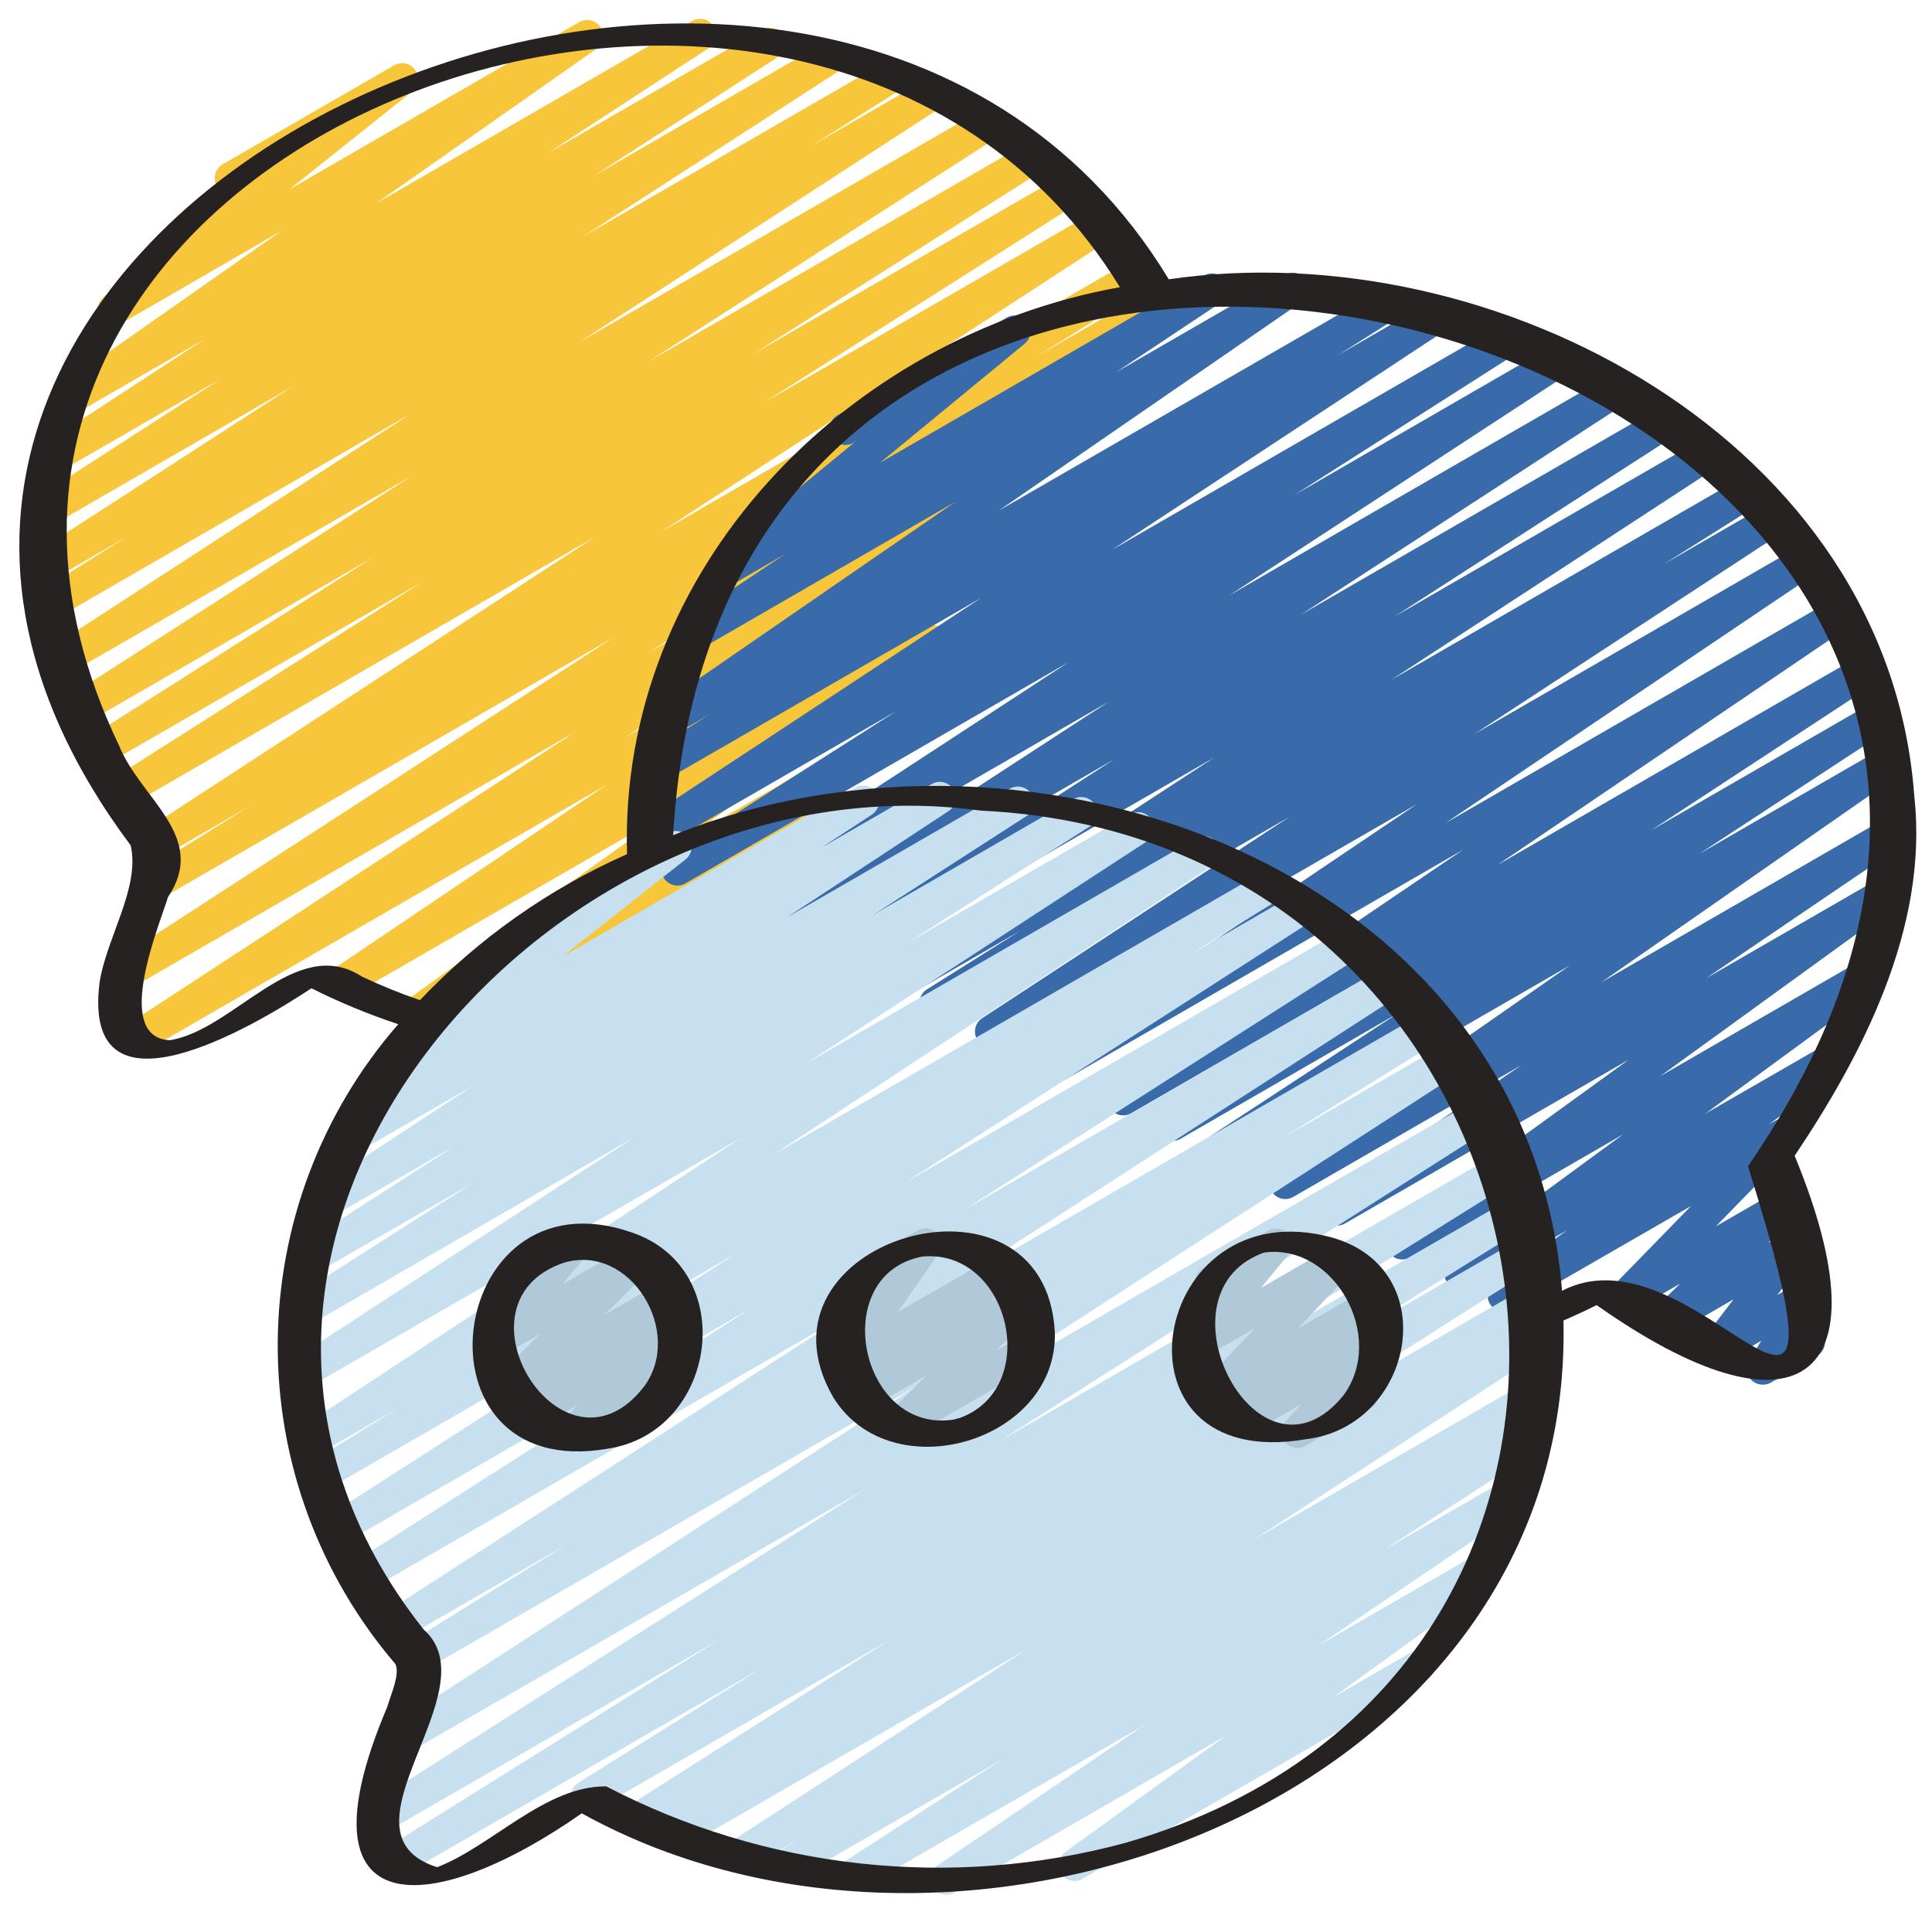<svg width="95" height="94" viewBox="0 0 95 94" fill="none" xmlns="http://www.w3.org/2000/svg">
<g clip-path="url(#clip0_473_1350)">
<path d="M6.604 51.877C6.435 51.877 6.271 51.822 6.135 51.722C6 51.621 5.901 51.479 5.853 51.317C5.805 51.155 5.81 50.982 5.868 50.823C5.927 50.665 6.035 50.529 6.176 50.437L28.308 35.971L6.543 48.535C6.366 48.634 6.158 48.66 5.963 48.609C5.767 48.558 5.598 48.433 5.493 48.261C5.387 48.088 5.352 47.882 5.396 47.684C5.439 47.486 5.557 47.313 5.725 47.2L30.152 31.354L7.763 44.28C7.585 44.38 7.375 44.407 7.178 44.355C6.98 44.303 6.811 44.175 6.706 44C6.602 43.824 6.569 43.615 6.617 43.416C6.664 43.218 6.787 43.045 6.96 42.936L12.35 39.597L8.12 42.041C7.944 42.144 7.734 42.174 7.535 42.124C7.337 42.074 7.166 41.948 7.059 41.774C6.952 41.6 6.917 41.391 6.963 41.191C7.008 40.992 7.129 40.818 7.301 40.707L29.286 26.384L6.333 39.637C6.155 39.738 5.946 39.766 5.748 39.715C5.55 39.664 5.38 39.537 5.274 39.362C5.168 39.188 5.135 38.978 5.181 38.779C5.227 38.581 5.349 38.407 5.521 38.297L20.785 28.603L5.169 37.616C4.991 37.717 4.782 37.745 4.584 37.694C4.386 37.643 4.216 37.516 4.11 37.341C4.004 37.167 3.971 36.958 4.017 36.758C4.063 36.559 4.185 36.386 4.357 36.276L18.385 27.382L4.216 35.563C4.039 35.664 3.83 35.692 3.633 35.641C3.436 35.59 3.266 35.465 3.16 35.291C3.054 35.117 3.02 34.909 3.065 34.71C3.109 34.512 3.23 34.338 3.4 34.227L20.303 23.364L3.395 33.121C3.219 33.219 3.011 33.246 2.815 33.195C2.619 33.144 2.451 33.019 2.345 32.846C2.24 32.674 2.205 32.467 2.248 32.269C2.291 32.072 2.409 31.899 2.578 31.786L20.154 20.367L2.827 30.375C2.739 30.428 2.641 30.463 2.539 30.478C2.437 30.493 2.333 30.488 2.234 30.464C2.134 30.439 2.04 30.395 1.957 30.334C1.874 30.272 1.804 30.195 1.751 30.107C1.698 30.019 1.663 29.922 1.648 29.82C1.632 29.718 1.637 29.614 1.662 29.514C1.687 29.414 1.731 29.32 1.792 29.238C1.853 29.155 1.93 29.085 2.018 29.032L6.2 26.414L2.637 28.468C2.549 28.522 2.452 28.557 2.35 28.573C2.249 28.59 2.145 28.585 2.045 28.561C1.843 28.513 1.668 28.386 1.56 28.209C1.452 28.031 1.418 27.818 1.467 27.616C1.515 27.414 1.642 27.24 1.819 27.131L14.37 19.013L2.665 25.773C2.49 25.86 2.288 25.878 2.099 25.824C1.911 25.769 1.75 25.646 1.648 25.479C1.546 25.311 1.511 25.112 1.549 24.919C1.587 24.727 1.696 24.556 1.854 24.44L10.889 18.606L3.038 23.135C2.861 23.244 2.648 23.278 2.446 23.23C2.244 23.181 2.069 23.055 1.96 22.878C1.851 22.701 1.817 22.488 1.866 22.286C1.914 22.084 2.04 21.909 2.217 21.8L10.06 16.68L3.84 20.27C3.666 20.365 3.462 20.391 3.269 20.342C3.077 20.293 2.91 20.172 2.803 20.005C2.696 19.837 2.657 19.635 2.693 19.439C2.729 19.244 2.839 19.07 2.999 18.952L13.845 11.346L5.99 15.889C5.819 15.987 5.617 16.016 5.425 15.972C5.233 15.927 5.065 15.812 4.954 15.649C4.843 15.487 4.798 15.288 4.827 15.093C4.856 14.898 4.957 14.722 5.111 14.598L11.445 9.536C11.291 9.555 11.135 9.528 10.996 9.46C10.857 9.392 10.741 9.284 10.662 9.151C10.558 8.971 10.529 8.757 10.583 8.557C10.636 8.356 10.767 8.185 10.947 8.081L19.386 3.208C19.557 3.111 19.758 3.082 19.95 3.127C20.141 3.171 20.309 3.286 20.42 3.448C20.531 3.61 20.577 3.808 20.548 4.003C20.52 4.197 20.419 4.374 20.267 4.498L14.241 9.308L28.487 1.084C28.662 0.985 28.868 0.957 29.062 1.005C29.257 1.054 29.426 1.175 29.534 1.344C29.642 1.513 29.681 1.718 29.643 1.915C29.604 2.112 29.492 2.287 29.328 2.403L18.481 10.009L34.014 1.042C34.191 0.933 34.404 0.899 34.606 0.947C34.809 0.995 34.983 1.122 35.092 1.299C35.201 1.476 35.235 1.689 35.187 1.891C35.139 2.093 35.012 2.268 34.835 2.377L26.982 7.503L37.417 1.482C37.594 1.374 37.807 1.34 38.009 1.389C38.211 1.437 38.386 1.564 38.494 1.741C38.603 1.919 38.636 2.132 38.588 2.334C38.539 2.536 38.412 2.71 38.235 2.818L29.214 8.639L40.394 2.182C40.57 2.084 40.778 2.057 40.974 2.108C41.17 2.159 41.338 2.284 41.444 2.457C41.55 2.629 41.584 2.836 41.541 3.034C41.498 3.231 41.38 3.405 41.212 3.517L28.663 11.636L43.308 3.176C43.486 3.073 43.697 3.044 43.895 3.096C44.094 3.147 44.265 3.275 44.37 3.451C44.476 3.627 44.509 3.837 44.461 4.037C44.413 4.236 44.289 4.409 44.115 4.518L39.924 7.152L45.276 4.064C45.452 3.969 45.657 3.946 45.85 3.998C46.043 4.05 46.209 4.174 46.314 4.345C46.418 4.515 46.454 4.719 46.413 4.915C46.372 5.11 46.257 5.283 46.093 5.397L28.504 16.815L47.97 5.579C48.147 5.478 48.356 5.45 48.553 5.501C48.751 5.552 48.92 5.678 49.026 5.851C49.132 6.025 49.167 6.233 49.122 6.432C49.077 6.63 48.957 6.804 48.786 6.915L31.893 17.774L50.243 7.178C50.421 7.077 50.631 7.049 50.828 7.1C51.026 7.151 51.196 7.278 51.302 7.453C51.408 7.627 51.441 7.837 51.395 8.036C51.349 8.235 51.227 8.408 51.055 8.518L37.025 17.413L52.051 8.74C52.229 8.639 52.439 8.611 52.636 8.662C52.834 8.713 53.004 8.84 53.11 9.015C53.216 9.189 53.249 9.398 53.203 9.597C53.157 9.796 53.035 9.97 52.863 10.08L37.605 19.771L53.723 10.467C53.899 10.37 54.106 10.344 54.301 10.396C54.495 10.447 54.663 10.571 54.768 10.743C54.874 10.914 54.909 11.12 54.867 11.317C54.825 11.514 54.709 11.687 54.542 11.8L32.56 26.116L55.576 12.831C55.754 12.731 55.964 12.704 56.162 12.756C56.359 12.809 56.528 12.936 56.633 13.111C56.738 13.287 56.77 13.496 56.723 13.695C56.676 13.893 56.553 14.066 56.38 14.175L50.962 17.531L55.517 14.902C55.693 14.803 55.901 14.777 56.097 14.828C56.293 14.879 56.461 15.004 56.567 15.177C56.672 15.349 56.707 15.556 56.664 15.754C56.621 15.951 56.503 16.124 56.335 16.237L31.904 32.084L52.022 20.47C52.199 20.361 52.412 20.327 52.614 20.375C52.816 20.423 52.991 20.55 53.099 20.727C53.208 20.904 53.242 21.117 53.194 21.319C53.146 21.521 53.02 21.696 52.843 21.805L30.715 36.268L48.575 25.953C48.751 25.851 48.959 25.822 49.157 25.871C49.354 25.92 49.525 26.044 49.632 26.216C49.74 26.389 49.776 26.597 49.734 26.796C49.691 26.994 49.573 27.169 49.404 27.282L35.854 36.416L45.507 30.843C45.681 30.745 45.885 30.718 46.079 30.766C46.272 30.814 46.44 30.934 46.548 31.101C46.656 31.268 46.697 31.47 46.661 31.666C46.626 31.862 46.517 32.037 46.356 32.156L33.615 41.318L41.96 36.503C42.134 36.404 42.339 36.376 42.533 36.423C42.727 36.47 42.896 36.59 43.005 36.757C43.113 36.925 43.154 37.127 43.118 37.324C43.083 37.52 42.973 37.696 42.813 37.815L40.246 39.681C40.393 39.665 40.54 39.694 40.67 39.763C40.799 39.833 40.904 39.94 40.972 40.071C41.076 40.251 41.104 40.464 41.05 40.665C40.996 40.866 40.865 41.037 40.685 41.141L28.766 48.021C28.592 48.12 28.388 48.149 28.194 48.102C27.999 48.054 27.831 47.935 27.722 47.767C27.613 47.6 27.572 47.397 27.608 47.201C27.644 47.004 27.753 46.829 27.914 46.71L29.839 45.311L20.825 50.514C20.65 50.615 20.444 50.645 20.248 50.598C20.053 50.551 19.883 50.43 19.774 50.261C19.665 50.092 19.625 49.888 19.662 49.69C19.7 49.492 19.812 49.317 19.975 49.2L32.717 40.039L17.127 49.037C16.951 49.139 16.743 49.168 16.545 49.119C16.348 49.07 16.177 48.946 16.07 48.773C15.962 48.601 15.926 48.393 15.969 48.194C16.011 47.996 16.13 47.821 16.298 47.708L29.847 38.576L6.996 51.772C6.877 51.841 6.741 51.877 6.604 51.877Z" fill="#F7C63B"/>
<path d="M86.669 68.083C86.53 68.082 86.392 68.045 86.272 67.974C86.151 67.903 86.052 67.8 85.984 67.678C85.917 67.555 85.883 67.417 85.887 67.277C85.891 67.137 85.932 67.001 86.007 66.883L86.605 65.925L84.772 66.984C84.616 67.075 84.432 67.109 84.254 67.079C84.075 67.05 83.912 66.96 83.792 66.824C83.672 66.688 83.603 66.515 83.597 66.334C83.591 66.153 83.647 65.975 83.757 65.831L85.242 63.886L82.266 65.609C82.1 65.706 81.905 65.738 81.717 65.701C81.53 65.663 81.362 65.559 81.246 65.406C81.13 65.253 81.075 65.064 81.089 64.873C81.104 64.682 81.188 64.503 81.326 64.37L82.617 63.116L80.235 64.49C80.072 64.584 79.88 64.615 79.695 64.578C79.51 64.542 79.345 64.44 79.229 64.291C79.113 64.142 79.055 63.957 79.065 63.769C79.075 63.581 79.152 63.403 79.283 63.267L83.148 59.301L74.316 64.39C74.143 64.487 73.938 64.515 73.745 64.467C73.552 64.419 73.384 64.299 73.276 64.132C73.167 63.965 73.127 63.763 73.163 63.567C73.198 63.371 73.307 63.196 73.467 63.077L77.052 60.492L72.197 63.293C72.023 63.394 71.818 63.423 71.623 63.377C71.428 63.331 71.258 63.211 71.149 63.043C71.039 62.876 70.998 62.672 71.034 62.475C71.07 62.278 71.18 62.102 71.341 61.984L79.817 55.773L69.338 61.822C69.164 61.922 68.958 61.951 68.763 61.904C68.569 61.857 68.399 61.737 68.29 61.569C68.181 61.401 68.141 61.197 68.177 61C68.214 60.803 68.325 60.627 68.487 60.509L80.08 52.109L66.124 60.165C65.949 60.263 65.742 60.291 65.547 60.241C65.352 60.191 65.184 60.069 65.077 59.898C64.97 59.728 64.933 59.523 64.973 59.326C65.013 59.129 65.127 58.954 65.292 58.839L74.822 52.366L63.58 58.858C63.406 58.955 63.201 58.981 63.007 58.932C62.814 58.883 62.647 58.762 62.54 58.593C62.433 58.425 62.394 58.222 62.431 58.026C62.468 57.831 62.579 57.656 62.74 57.539L77.196 47.465L60.348 57.193C60.171 57.299 59.96 57.331 59.76 57.282C59.56 57.233 59.387 57.107 59.279 56.932C59.171 56.757 59.136 56.546 59.182 56.345C59.228 56.144 59.352 55.97 59.526 55.859L68.73 49.828L58.036 56.001C57.859 56.096 57.654 56.121 57.46 56.069C57.266 56.018 57.099 55.894 56.994 55.724C56.889 55.553 56.853 55.349 56.894 55.152C56.935 54.956 57.05 54.783 57.215 54.669L68.07 47.553L55.604 54.747C55.429 54.843 55.224 54.869 55.03 54.818C54.837 54.768 54.67 54.645 54.564 54.476C54.458 54.307 54.42 54.103 54.459 53.907C54.498 53.711 54.611 53.538 54.774 53.422L71.962 41.769L52.378 53.08C52.202 53.182 51.994 53.212 51.796 53.163C51.599 53.114 51.429 52.99 51.321 52.817C51.213 52.645 51.177 52.437 51.22 52.238C51.262 52.039 51.381 51.865 51.55 51.752L69.684 39.532L49.11 51.401C48.934 51.501 48.725 51.529 48.529 51.479C48.332 51.428 48.163 51.303 48.056 51.13C47.95 50.958 47.914 50.75 47.958 50.552C48.002 50.354 48.12 50.18 48.289 50.068L63.423 40.154L46.378 49.994C46.2 50.093 45.991 50.12 45.795 50.068C45.598 50.016 45.429 49.889 45.324 49.715C45.219 49.541 45.186 49.332 45.232 49.134C45.278 48.936 45.399 48.763 45.57 48.653L50.169 45.764L44.514 49.037C44.337 49.139 44.127 49.169 43.928 49.119C43.73 49.069 43.559 48.944 43.452 48.769C43.345 48.595 43.311 48.386 43.356 48.186C43.401 47.987 43.523 47.813 43.694 47.702L59.723 37.235L41.748 47.606C41.572 47.707 41.362 47.735 41.165 47.684C40.968 47.633 40.799 47.508 40.693 47.334C40.586 47.16 40.552 46.952 40.597 46.753C40.642 46.555 40.762 46.381 40.932 46.27L54.807 37.323L39.237 46.312C39.06 46.411 38.853 46.437 38.657 46.386C38.461 46.335 38.293 46.21 38.187 46.038C38.081 45.865 38.047 45.658 38.09 45.461C38.133 45.263 38.251 45.09 38.419 44.977L54.522 34.501L36.505 44.902C36.329 44.999 36.122 45.025 35.927 44.974C35.732 44.922 35.565 44.798 35.46 44.626C35.354 44.455 35.319 44.249 35.361 44.052C35.403 43.856 35.519 43.682 35.685 43.569L52.544 32.56L33.683 43.448C33.506 43.544 33.3 43.568 33.105 43.516C32.911 43.463 32.745 43.338 32.64 43.166C32.536 42.994 32.502 42.788 32.545 42.592C32.588 42.395 32.705 42.223 32.872 42.11L44.07 34.968L32.377 41.719C32.2 41.825 31.989 41.857 31.789 41.808C31.588 41.759 31.416 41.633 31.308 41.458C31.199 41.283 31.165 41.072 31.211 40.871C31.257 40.67 31.38 40.496 31.554 40.386L48.242 29.398L32.56 38.452C32.383 38.552 32.173 38.578 31.977 38.526C31.78 38.474 31.611 38.347 31.506 38.173C31.401 37.999 31.368 37.791 31.414 37.593C31.46 37.394 31.581 37.222 31.752 37.111L34.868 35.144L32.93 36.262C32.754 36.373 32.541 36.41 32.338 36.365C32.135 36.319 31.959 36.195 31.847 36.019C31.736 35.843 31.699 35.631 31.744 35.428C31.79 35.225 31.914 35.048 32.09 34.937L46.984 24.669L34.244 32.032C34.068 32.131 33.861 32.158 33.666 32.108C33.471 32.057 33.303 31.934 33.196 31.763C33.09 31.592 33.053 31.386 33.094 31.189C33.135 30.992 33.251 30.818 33.417 30.703L38.587 27.257L35.85 28.836C35.68 28.931 35.481 28.959 35.291 28.915C35.102 28.871 34.935 28.758 34.824 28.598C34.714 28.438 34.666 28.243 34.692 28.05C34.717 27.857 34.813 27.68 34.962 27.555L42.073 21.703L41.96 21.777C41.78 21.879 41.567 21.906 41.368 21.852C41.168 21.797 40.998 21.666 40.895 21.487C40.791 21.308 40.763 21.096 40.816 20.895C40.868 20.695 40.998 20.524 41.177 20.42L49.504 15.613C49.673 15.518 49.873 15.49 50.062 15.534C50.252 15.578 50.418 15.691 50.529 15.851C50.64 16.011 50.687 16.207 50.662 16.399C50.637 16.593 50.54 16.769 50.392 16.895L43.278 22.75L59.218 13.541C59.394 13.445 59.6 13.42 59.793 13.471C59.987 13.522 60.154 13.645 60.259 13.815C60.365 13.985 60.401 14.189 60.361 14.385C60.321 14.581 60.208 14.754 60.044 14.869L54.891 18.297L63.166 13.52C63.342 13.416 63.551 13.385 63.749 13.433C63.947 13.48 64.119 13.603 64.228 13.776C64.337 13.948 64.374 14.156 64.332 14.356C64.29 14.555 64.172 14.73 64.003 14.844L49.107 25.11L68.115 14.144C68.293 14.044 68.502 14.018 68.699 14.07C68.896 14.122 69.064 14.249 69.169 14.423C69.274 14.597 69.307 14.805 69.262 15.004C69.216 15.202 69.095 15.374 68.924 15.485L65.791 17.464L70.542 14.72C70.719 14.618 70.928 14.589 71.126 14.638C71.323 14.688 71.494 14.812 71.601 14.986C71.709 15.159 71.744 15.368 71.7 15.567C71.656 15.766 71.537 15.94 71.366 16.052L54.678 27.036L74.031 15.863C74.208 15.764 74.417 15.737 74.613 15.789C74.809 15.84 74.978 15.966 75.083 16.139C75.188 16.313 75.222 16.52 75.178 16.718C75.133 16.916 75.014 17.089 74.844 17.2L63.657 24.335L76.491 16.92C76.667 16.82 76.876 16.792 77.073 16.842C77.269 16.893 77.439 17.017 77.545 17.19C77.651 17.363 77.687 17.571 77.643 17.769C77.6 17.967 77.481 18.141 77.312 18.253L60.447 29.275L79.247 18.418C79.423 18.321 79.63 18.295 79.825 18.346C80.019 18.398 80.186 18.522 80.292 18.694C80.397 18.865 80.433 19.071 80.391 19.268C80.349 19.464 80.232 19.637 80.066 19.751L63.973 30.221L81.641 20.022C81.817 19.925 82.025 19.899 82.22 19.951C82.415 20.003 82.582 20.128 82.687 20.301C82.792 20.473 82.826 20.679 82.783 20.876C82.74 21.073 82.623 21.246 82.455 21.358L68.593 30.302L83.633 21.62C83.81 21.523 84.017 21.497 84.211 21.549C84.406 21.6 84.573 21.724 84.679 21.896C84.784 22.067 84.819 22.273 84.777 22.47C84.735 22.667 84.619 22.84 84.453 22.953L68.41 33.431L85.611 23.5C85.788 23.404 85.995 23.38 86.19 23.433C86.384 23.486 86.551 23.612 86.655 23.785C86.759 23.958 86.792 24.164 86.748 24.361C86.704 24.557 86.585 24.729 86.417 24.841L81.829 27.73L86.811 24.854C86.987 24.753 87.196 24.725 87.392 24.776C87.589 24.826 87.758 24.951 87.865 25.124C87.971 25.297 88.006 25.504 87.963 25.703C87.919 25.901 87.8 26.074 87.632 26.187L72.498 36.096L88.388 26.915C88.564 26.818 88.77 26.792 88.964 26.842C89.158 26.892 89.326 27.015 89.432 27.186C89.538 27.356 89.575 27.56 89.535 27.757C89.495 27.953 89.381 28.127 89.217 28.242L71.078 40.47L89.978 29.56C90.154 29.46 90.362 29.431 90.558 29.481C90.754 29.53 90.923 29.654 91.03 29.825C91.138 29.996 91.174 30.203 91.133 30.4C91.092 30.598 90.975 30.773 90.809 30.887L73.618 42.54L91.221 32.378C91.397 32.278 91.606 32.25 91.802 32.3C91.999 32.351 92.168 32.476 92.275 32.649C92.381 32.821 92.416 33.029 92.373 33.227C92.329 33.425 92.211 33.599 92.042 33.712L81.181 40.832L91.909 34.637C92.085 34.532 92.296 34.5 92.496 34.548C92.697 34.597 92.87 34.723 92.978 34.898C93.086 35.074 93.121 35.284 93.074 35.485C93.028 35.686 92.905 35.86 92.731 35.971L83.55 41.987L92.366 36.898C92.541 36.798 92.748 36.769 92.943 36.817C93.139 36.865 93.309 36.987 93.417 37.157C93.525 37.327 93.564 37.533 93.524 37.73C93.485 37.928 93.371 38.103 93.206 38.219L78.744 48.296L92.587 40.306C92.762 40.207 92.969 40.18 93.164 40.229C93.359 40.279 93.527 40.401 93.634 40.572C93.741 40.742 93.778 40.947 93.738 41.145C93.698 41.342 93.584 41.516 93.419 41.631L83.893 48.101L92.379 43.202C92.552 43.103 92.758 43.073 92.953 43.12C93.147 43.168 93.317 43.288 93.426 43.456C93.535 43.624 93.575 43.828 93.539 44.025C93.502 44.222 93.391 44.397 93.229 44.515L81.636 52.917L91.471 47.238C91.645 47.138 91.85 47.108 92.045 47.154C92.24 47.201 92.409 47.32 92.519 47.488C92.629 47.656 92.67 47.859 92.634 48.056C92.598 48.253 92.488 48.429 92.327 48.548L83.851 54.761L89.71 51.387C89.884 51.289 90.088 51.262 90.282 51.31C90.475 51.358 90.643 51.477 90.751 51.645C90.859 51.812 90.9 52.014 90.864 52.21C90.829 52.406 90.72 52.581 90.56 52.7L86.975 55.283L87.288 55.108C87.452 55.013 87.644 54.981 87.83 55.017C88.015 55.053 88.181 55.155 88.298 55.304C88.414 55.453 88.472 55.639 88.462 55.828C88.452 56.017 88.374 56.195 88.243 56.331L84.374 60.298L87.296 58.612C87.462 58.516 87.657 58.483 87.844 58.52C88.032 58.557 88.2 58.662 88.316 58.815C88.431 58.968 88.487 59.157 88.473 59.348C88.458 59.539 88.374 59.718 88.236 59.851L86.944 61.105L87.86 60.577C88.017 60.486 88.2 60.452 88.379 60.482C88.558 60.511 88.721 60.601 88.841 60.737C88.96 60.873 89.029 61.046 89.035 61.227C89.042 61.408 88.985 61.586 88.875 61.73L87.39 63.674L88.557 63C88.709 62.912 88.886 62.877 89.06 62.901C89.234 62.925 89.395 63.007 89.516 63.134C89.638 63.26 89.714 63.424 89.731 63.599C89.749 63.773 89.707 63.949 89.613 64.097L88.915 65.211C89.09 65.202 89.264 65.253 89.407 65.355C89.551 65.457 89.656 65.604 89.705 65.773C89.755 65.941 89.746 66.122 89.681 66.285C89.615 66.449 89.496 66.585 89.344 66.673L87.071 67.986C86.948 68.054 86.81 68.088 86.669 68.083Z" fill="#396BAB"/>
<path d="M46.532 93.157C46.364 93.157 46.201 93.103 46.066 93.004C45.931 92.904 45.832 92.763 45.783 92.603C45.734 92.443 45.738 92.271 45.794 92.113C45.849 91.955 45.954 91.819 46.093 91.725L56.276 84.821L42.392 92.836C42.215 92.944 42.002 92.978 41.8 92.929C41.598 92.881 41.424 92.754 41.315 92.577C41.207 92.4 41.173 92.186 41.222 91.984C41.271 91.782 41.398 91.608 41.575 91.5L49.251 86.527L39.14 92.361C38.963 92.461 38.753 92.487 38.557 92.435C38.36 92.383 38.191 92.257 38.086 92.082C37.981 91.908 37.948 91.7 37.994 91.502C38.04 91.303 38.161 91.131 38.332 91.02L39.247 90.445L36.823 91.844C36.646 91.943 36.438 91.969 36.243 91.918C36.047 91.867 35.879 91.742 35.773 91.57C35.667 91.397 35.632 91.191 35.676 90.993C35.719 90.795 35.837 90.622 36.005 90.51L50.509 81.08L33.56 90.867C33.382 90.965 33.173 90.99 32.978 90.937C32.782 90.884 32.614 90.757 32.51 90.583C32.406 90.409 32.373 90.202 32.418 90.004C32.464 89.807 32.584 89.635 32.754 89.524L31.68 90.151C31.503 90.25 31.294 90.276 31.098 90.224C30.902 90.173 30.733 90.047 30.628 89.874C30.523 89.7 30.489 89.493 30.533 89.295C30.578 89.097 30.697 88.924 30.866 88.813L43.727 80.643L29.27 88.987C29.092 89.094 28.879 89.126 28.677 89.076C28.475 89.026 28.302 88.898 28.195 88.72C28.087 88.541 28.055 88.328 28.105 88.126C28.155 87.925 28.284 87.751 28.462 87.644L37.382 82.06L19.608 92.322C19.431 92.425 19.22 92.453 19.021 92.402C18.822 92.35 18.651 92.223 18.546 92.047C18.44 91.871 18.407 91.661 18.455 91.461C18.503 91.261 18.628 91.088 18.802 90.98L35.38 80.613L19.007 90.069C18.83 90.168 18.621 90.195 18.425 90.143C18.229 90.091 18.061 89.966 17.955 89.792C17.85 89.619 17.816 89.412 17.86 89.214C17.905 89.016 18.024 88.843 18.194 88.731L42.477 73.262L20.105 86.167C19.928 86.267 19.719 86.295 19.522 86.244C19.325 86.194 19.155 86.068 19.049 85.894C18.943 85.721 18.909 85.512 18.953 85.314C18.998 85.115 19.119 84.942 19.289 84.83L45.106 68.133L20.923 82.093C20.745 82.191 20.537 82.216 20.341 82.163C20.145 82.111 19.977 81.984 19.873 81.81C19.769 81.636 19.736 81.429 19.782 81.231C19.827 81.034 19.948 80.861 20.118 80.751L27.882 75.935L19.782 80.61C19.606 80.706 19.399 80.73 19.206 80.678C19.012 80.626 18.845 80.501 18.74 80.33C18.636 80.159 18.601 79.954 18.643 79.757C18.685 79.561 18.8 79.388 18.966 79.275L41.683 64.6L18.209 78.153C18.032 78.252 17.824 78.279 17.628 78.227C17.432 78.175 17.263 78.049 17.158 77.876C17.052 77.703 17.018 77.496 17.063 77.298C17.107 77.1 17.227 76.927 17.396 76.815L36.862 64.37L17.069 75.797C16.892 75.905 16.678 75.939 16.476 75.89C16.274 75.841 16.1 75.713 15.992 75.536C15.884 75.359 15.85 75.145 15.899 74.944C15.948 74.742 16.075 74.567 16.253 74.459L36.232 61.612L16.13 73.213C15.953 73.311 15.744 73.336 15.549 73.284C15.353 73.231 15.185 73.104 15.081 72.93C14.976 72.756 14.944 72.549 14.989 72.351C15.035 72.154 15.155 71.981 15.325 71.871L19.629 69.207L15.685 71.479C15.509 71.585 15.297 71.617 15.097 71.568C14.897 71.519 14.725 71.394 14.616 71.218C14.508 71.043 14.473 70.832 14.52 70.632C14.566 70.431 14.689 70.256 14.863 70.146L36.422 55.957L15.208 68.203C15.031 68.298 14.826 68.321 14.633 68.269C14.44 68.217 14.274 68.093 14.169 67.923C14.065 67.752 14.03 67.548 14.07 67.353C14.111 67.157 14.226 66.984 14.39 66.87L31.17 55.93L15.186 65.173C15.008 65.277 14.797 65.307 14.598 65.257C14.399 65.207 14.227 65.08 14.121 64.905C14.014 64.729 13.98 64.519 14.027 64.319C14.074 64.119 14.197 63.945 14.371 63.835L23.301 58.137L15.483 62.634C15.306 62.734 15.097 62.762 14.9 62.712C14.703 62.661 14.534 62.535 14.427 62.361C14.321 62.188 14.287 61.979 14.332 61.781C14.377 61.582 14.497 61.409 14.667 61.297L22.355 56.351L16.135 59.944C15.959 60.044 15.75 60.072 15.553 60.022C15.357 59.971 15.187 59.846 15.081 59.673C14.975 59.501 14.939 59.293 14.983 59.095C15.026 58.897 15.145 58.723 15.314 58.611L23.273 53.376L17.363 56.787C17.187 56.887 16.978 56.915 16.782 56.865C16.585 56.814 16.416 56.69 16.309 56.517C16.203 56.344 16.168 56.136 16.211 55.938C16.255 55.74 16.373 55.566 16.543 55.454L19.021 53.829C18.849 53.93 18.646 53.962 18.452 53.918C18.258 53.874 18.087 53.758 17.976 53.593C17.864 53.429 17.819 53.228 17.85 53.031C17.881 52.834 17.986 52.657 18.144 52.535L24.647 47.409C24.5 47.42 24.354 47.389 24.224 47.32C24.095 47.251 23.988 47.147 23.915 47.019C23.811 46.839 23.783 46.625 23.836 46.425C23.89 46.224 24.021 46.053 24.2 45.949L32.826 40.968C32.998 40.867 33.202 40.836 33.396 40.879C33.59 40.923 33.76 41.039 33.872 41.204C33.983 41.369 34.028 41.57 33.997 41.767C33.966 41.963 33.861 42.14 33.704 42.262L27.638 47.044L42.06 38.719C42.236 38.623 42.443 38.598 42.636 38.65C42.83 38.701 42.996 38.825 43.102 38.996C43.207 39.166 43.242 39.371 43.202 39.567C43.161 39.763 43.046 39.936 42.881 40.05L40.401 41.673L45.838 38.54C46.014 38.444 46.22 38.419 46.413 38.471C46.607 38.523 46.774 38.646 46.879 38.817C46.984 38.988 47.02 39.192 46.979 39.388C46.938 39.584 46.823 39.757 46.658 39.872L38.706 45.101L49.662 38.777C49.839 38.676 50.048 38.648 50.245 38.699C50.442 38.75 50.612 38.875 50.718 39.049C50.824 39.223 50.858 39.431 50.813 39.63C50.769 39.828 50.648 40.002 50.478 40.113L42.789 45.064L52.787 39.29C52.964 39.191 53.173 39.165 53.369 39.217C53.565 39.268 53.734 39.394 53.839 39.567C53.944 39.741 53.978 39.948 53.934 40.146C53.889 40.344 53.77 40.517 53.6 40.628L44.686 46.322L55.59 40.028C55.766 39.934 55.972 39.91 56.165 39.962C56.358 40.014 56.524 40.139 56.628 40.309C56.733 40.479 56.768 40.683 56.727 40.879C56.686 41.075 56.572 41.247 56.408 41.362L39.623 52.3L58.808 41.224C58.984 41.121 59.194 41.092 59.391 41.142C59.589 41.191 59.76 41.316 59.867 41.489C59.974 41.663 60.01 41.871 59.966 42.07C59.922 42.269 59.802 42.443 59.632 42.555L38.07 56.748L62.068 42.892C62.246 42.794 62.455 42.769 62.65 42.822C62.846 42.875 63.014 43.002 63.118 43.175C63.222 43.349 63.255 43.557 63.209 43.754C63.164 43.952 63.043 44.124 62.873 44.235L58.567 46.903L63.71 43.936C63.887 43.835 64.096 43.807 64.293 43.858C64.49 43.909 64.66 44.034 64.766 44.208C64.872 44.382 64.906 44.59 64.862 44.789C64.817 44.987 64.697 45.161 64.526 45.272L44.551 58.123L66.051 45.711C66.228 45.613 66.435 45.588 66.63 45.64C66.825 45.692 66.992 45.817 67.097 45.989C67.202 46.161 67.237 46.368 67.193 46.565C67.15 46.762 67.033 46.934 66.865 47.047L47.401 59.491L68.062 47.562C68.239 47.462 68.448 47.434 68.645 47.485C68.843 47.536 69.012 47.661 69.118 47.835C69.224 48.009 69.259 48.217 69.214 48.415C69.169 48.614 69.049 48.787 68.879 48.899L46.171 63.568L70.003 49.806C70.181 49.711 70.388 49.688 70.582 49.742C70.775 49.796 70.941 49.922 71.045 50.094C71.148 50.267 71.181 50.473 71.137 50.669C71.092 50.865 70.974 51.037 70.807 51.148L63.018 55.982L71.1 51.316C71.276 51.22 71.483 51.196 71.677 51.248C71.871 51.3 72.037 51.425 72.142 51.596C72.247 51.767 72.282 51.972 72.24 52.169C72.198 52.365 72.082 52.538 71.916 52.651L46.107 69.353L72.681 54.011C72.858 53.915 73.065 53.891 73.259 53.943C73.453 53.996 73.62 54.121 73.724 54.293C73.828 54.465 73.862 54.671 73.819 54.867C73.776 55.064 73.659 55.236 73.492 55.349L49.226 70.813L73.823 56.611C74 56.516 74.208 56.492 74.402 56.545C74.597 56.598 74.763 56.724 74.867 56.896C74.971 57.069 75.004 57.275 74.96 57.472C74.916 57.669 74.798 57.841 74.63 57.953L58.023 68.326L74.526 58.797C74.704 58.694 74.915 58.666 75.114 58.717C75.313 58.769 75.483 58.896 75.589 59.072C75.695 59.248 75.727 59.459 75.679 59.658C75.632 59.858 75.507 60.031 75.333 60.14L66.4 65.73L74.97 60.787C75.147 60.691 75.354 60.667 75.548 60.719C75.742 60.772 75.908 60.897 76.013 61.069C76.117 61.241 76.151 61.447 76.108 61.643C76.065 61.84 75.948 62.012 75.781 62.125L62.935 70.282L75.267 63.162C75.356 63.109 75.454 63.074 75.555 63.059C75.657 63.044 75.761 63.049 75.861 63.074C75.96 63.099 76.054 63.143 76.137 63.205C76.219 63.266 76.289 63.343 76.342 63.431C76.395 63.52 76.43 63.617 76.445 63.719C76.46 63.821 76.455 63.925 76.43 64.024C76.405 64.124 76.361 64.218 76.299 64.301C76.238 64.383 76.161 64.453 76.073 64.506L75.505 64.855C75.672 64.805 75.851 64.811 76.014 64.872C76.177 64.933 76.315 65.046 76.408 65.194C76.515 65.368 76.549 65.577 76.504 65.776C76.459 65.976 76.338 66.149 76.167 66.261L61.684 75.681L75.198 67.877C75.376 67.77 75.59 67.738 75.792 67.788C75.891 67.813 75.985 67.857 76.068 67.918C76.151 67.98 76.221 68.056 76.274 68.144C76.327 68.233 76.362 68.33 76.378 68.432C76.393 68.534 76.388 68.638 76.363 68.738C76.338 68.838 76.294 68.931 76.233 69.014C76.172 69.097 76.095 69.167 76.007 69.22L74.973 69.869C75.153 69.793 75.356 69.787 75.54 69.853C75.725 69.919 75.878 70.052 75.969 70.225C76.061 70.398 76.084 70.6 76.034 70.789C75.985 70.979 75.866 71.143 75.701 71.249L68.025 76.225L74.172 72.678C74.348 72.582 74.553 72.556 74.746 72.606C74.94 72.657 75.107 72.779 75.213 72.949C75.319 73.118 75.356 73.322 75.317 73.518C75.278 73.714 75.166 73.887 75.003 74.003L64.819 80.912L72.595 76.425C72.769 76.325 72.974 76.296 73.169 76.343C73.364 76.39 73.533 76.51 73.642 76.679C73.751 76.847 73.791 77.05 73.755 77.248C73.718 77.445 73.608 77.62 73.445 77.738L65.548 83.461L69.331 81.277C69.421 81.22 69.52 81.182 69.624 81.165C69.729 81.148 69.835 81.152 69.938 81.177C70.04 81.203 70.137 81.248 70.222 81.311C70.306 81.375 70.377 81.455 70.43 81.546C70.483 81.638 70.516 81.739 70.529 81.844C70.542 81.949 70.533 82.055 70.504 82.156C70.474 82.258 70.425 82.352 70.358 82.434C70.291 82.516 70.208 82.583 70.115 82.632L53.223 92.383C53.049 92.483 52.843 92.512 52.649 92.465C52.454 92.418 52.285 92.298 52.175 92.13C52.066 91.962 52.026 91.758 52.063 91.561C52.099 91.364 52.21 91.188 52.372 91.07L60.273 85.346L46.923 93.06C46.803 93.126 46.668 93.159 46.532 93.157Z" fill="#C7E0EF"/>
<path d="M28.174 71.194C28.018 71.194 27.866 71.148 27.737 71.061C27.608 70.974 27.507 70.851 27.448 70.707C27.39 70.563 27.375 70.405 27.407 70.252C27.438 70.1 27.514 69.96 27.625 69.851L28.398 69.096L26.442 70.226C26.273 70.322 26.074 70.352 25.885 70.309C25.695 70.267 25.527 70.156 25.415 69.997C25.303 69.838 25.254 69.643 25.278 69.45C25.301 69.257 25.396 69.079 25.543 68.952L25.841 68.698L25.299 69.012C25.134 69.103 24.942 69.132 24.758 69.094C24.573 69.055 24.409 68.952 24.295 68.802C24.181 68.652 24.125 68.466 24.136 68.278C24.148 68.091 24.227 67.913 24.359 67.779L26.552 65.595L24.561 66.745C24.401 66.837 24.214 66.871 24.032 66.839C23.851 66.807 23.686 66.712 23.567 66.57C23.449 66.429 23.384 66.25 23.384 66.066C23.385 65.881 23.45 65.703 23.569 65.562L25.035 63.82C24.866 63.813 24.704 63.751 24.573 63.644C24.441 63.536 24.348 63.389 24.308 63.225C24.267 63.06 24.281 62.887 24.347 62.731C24.413 62.575 24.529 62.445 24.675 62.36L27.887 60.505C28.046 60.412 28.233 60.379 28.415 60.411C28.597 60.443 28.762 60.538 28.88 60.679C28.999 60.82 29.064 60.999 29.063 61.184C29.063 61.368 28.997 61.547 28.878 61.688L27.641 63.157L30.962 61.241C31.127 61.15 31.319 61.12 31.503 61.159C31.687 61.197 31.852 61.301 31.966 61.451C32.08 61.6 32.136 61.786 32.124 61.974C32.113 62.162 32.034 62.34 31.902 62.474L29.709 64.658L32.549 63.019C32.718 62.923 32.917 62.893 33.107 62.936C33.297 62.978 33.464 63.09 33.576 63.248C33.688 63.407 33.737 63.602 33.714 63.795C33.69 63.988 33.596 64.166 33.448 64.293L33.124 64.569C33.292 64.501 33.478 64.493 33.651 64.547C33.824 64.601 33.973 64.714 34.073 64.865C34.172 65.017 34.216 65.198 34.197 65.378C34.177 65.558 34.096 65.726 33.967 65.853L33.01 66.793C33.162 66.773 33.318 66.798 33.455 66.867C33.593 66.936 33.707 67.044 33.782 67.179C33.885 67.358 33.913 67.57 33.86 67.769C33.807 67.969 33.678 68.139 33.5 68.244L28.571 71.089C28.451 71.159 28.313 71.196 28.174 71.194Z" fill="#AFC9D8"/>
<path d="M44.207 70.862C44.052 70.862 43.901 70.816 43.772 70.73C43.643 70.644 43.543 70.522 43.483 70.379C43.424 70.236 43.408 70.079 43.438 69.927C43.468 69.775 43.543 69.635 43.652 69.525L45.532 67.645L42.712 69.273C42.544 69.371 42.345 69.402 42.155 69.362C41.965 69.321 41.797 69.211 41.683 69.053C41.57 68.895 41.519 68.701 41.541 68.507C41.563 68.314 41.656 68.136 41.802 68.007L42.899 67.039L41.916 67.605C41.762 67.693 41.583 67.727 41.407 67.7C41.232 67.673 41.071 67.587 40.95 67.457C40.83 67.326 40.757 67.158 40.745 66.981C40.732 66.804 40.78 66.628 40.881 66.481L42.875 63.607L42.687 63.713C42.508 63.807 42.3 63.828 42.106 63.771C41.912 63.715 41.747 63.586 41.646 63.411C41.545 63.236 41.515 63.029 41.563 62.833C41.611 62.636 41.733 62.466 41.904 62.358L45.115 60.503C45.27 60.414 45.45 60.38 45.626 60.407C45.802 60.434 45.963 60.52 46.084 60.651C46.205 60.782 46.277 60.95 46.289 61.127C46.301 61.305 46.253 61.482 46.151 61.628L44.154 64.509L48.874 61.785C49.042 61.689 49.239 61.659 49.428 61.7C49.617 61.741 49.785 61.851 49.898 62.008C50.011 62.164 50.061 62.358 50.041 62.55C50.02 62.742 49.928 62.92 49.784 63.049L48.688 64.016L49.919 63.304C50.083 63.214 50.275 63.186 50.458 63.224C50.641 63.263 50.805 63.367 50.919 63.516C51.032 63.665 51.089 63.849 51.078 64.037C51.067 64.224 50.989 64.401 50.859 64.536L48.979 66.416L50.246 65.684C50.335 65.627 50.435 65.589 50.539 65.572C50.644 65.555 50.75 65.559 50.853 65.584C50.956 65.609 51.052 65.655 51.136 65.718C51.221 65.782 51.292 65.862 51.345 65.953C51.398 66.045 51.431 66.146 51.444 66.251C51.457 66.356 51.448 66.462 51.419 66.563C51.389 66.665 51.34 66.759 51.273 66.841C51.206 66.923 51.123 66.99 51.03 67.039L44.587 70.758C44.472 70.826 44.34 70.861 44.207 70.862Z" fill="#AFC9D8"/>
<path d="M63.793 71.2C63.642 71.2 63.493 71.156 63.366 71.073C63.239 70.991 63.139 70.873 63.077 70.734C63.016 70.595 62.996 70.442 63.02 70.292C63.044 70.142 63.112 70.003 63.214 69.891L63.972 69.054L61.399 70.539C61.231 70.635 61.034 70.665 60.845 70.624C60.656 70.583 60.489 70.473 60.376 70.316C60.263 70.159 60.212 69.966 60.233 69.774C60.254 69.582 60.345 69.404 60.489 69.275L61.175 68.669L59.999 69.349C59.836 69.443 59.645 69.475 59.46 69.44C59.275 69.405 59.109 69.304 58.992 69.156C58.875 69.009 58.816 68.824 58.824 68.636C58.832 68.448 58.908 68.27 59.037 68.133L61.7 65.313L59.037 66.848C58.878 66.939 58.692 66.972 58.512 66.94C58.332 66.909 58.168 66.815 58.05 66.675C57.931 66.536 57.865 66.359 57.864 66.176C57.862 65.993 57.925 65.815 58.04 65.673L59.56 63.826C59.42 63.823 59.282 63.786 59.16 63.718C59.038 63.65 58.934 63.552 58.858 63.434C58.755 63.255 58.727 63.041 58.78 62.841C58.833 62.641 58.964 62.47 59.143 62.366L62.355 60.511C62.514 60.42 62.7 60.387 62.88 60.419C63.06 60.45 63.224 60.544 63.342 60.684C63.461 60.824 63.526 61 63.528 61.183C63.53 61.366 63.467 61.544 63.351 61.686L61.999 63.331L65.513 61.294C65.676 61.201 65.867 61.169 66.051 61.205C66.235 61.24 66.4 61.341 66.516 61.488C66.633 61.635 66.693 61.818 66.685 62.006C66.678 62.193 66.603 62.371 66.475 62.508L63.812 65.328L67.183 63.389C67.352 63.291 67.55 63.26 67.74 63.301C67.93 63.341 68.099 63.451 68.212 63.609C68.326 63.767 68.377 63.962 68.355 64.155C68.333 64.348 68.24 64.526 68.094 64.655L67.407 65.258L67.517 65.195C67.679 65.102 67.868 65.07 68.052 65.104C68.235 65.139 68.4 65.237 68.518 65.382C68.635 65.528 68.696 65.71 68.691 65.897C68.686 66.083 68.614 66.262 68.489 66.4L67.21 67.81C67.309 67.837 67.401 67.882 67.481 67.945C67.562 68.007 67.63 68.085 67.68 68.174C67.784 68.353 67.812 68.566 67.758 68.767C67.705 68.967 67.574 69.138 67.395 69.242L64.183 71.097C64.065 71.166 63.93 71.201 63.793 71.2Z" fill="#AFC9D8"/>
<path d="M94.13 39.154C92.877 21.716 73.561 11.394 57.47 13.732C40 -15.132 -16.738 10.573 6.426 41.568C6.906 43.663 5.201 46.16 4.888 48.369C4.05 55.419 12.389 50.533 15.314 48.593C16.693 49.283 18.12 49.874 19.583 50.359C15.786 54.713 13.682 60.289 13.657 66.067C13.632 71.845 15.688 77.439 19.449 81.825C19.666 82.366 19.226 83.284 19.04 83.933C14.387 94.899 21.344 94.243 28.607 89.161C47.389 99.57 77.417 88.498 76.879 64.929C77.429 64.691 77.976 64.439 78.51 64.171C88.191 71.001 92.924 68.169 88.246 56.828C91.5 51.982 94.848 45.665 94.13 39.154ZM17.791 48.014C14.543 45.908 11.481 50.677 8.338 51.147C5.488 50.99 7.915 45.302 8.259 44.109C10.26 41.133 6.92 39.29 5.858 36.668C-8.285 7.149 39.656 -10.996 55.068 14.12C41.637 16.53 30.422 27.995 30.832 41.998C26.999 43.698 23.539 46.138 20.649 49.176C19.674 48.844 18.72 48.456 17.791 48.014ZM55.327 90.616C46.773 92.922 37.664 91.929 29.807 87.834C26.81 87.808 24.196 90.766 21.496 91.81C16.193 90.118 24.221 83.109 20.829 80.119C5.841 61.18 26.995 36.95 48.206 39.856C77.791 41.23 84.766 82.103 55.327 90.616ZM85.951 57.34C91.835 76.156 83.528 59.959 76.809 63.47C75.129 42.671 50.718 33.992 33.099 41.067C35.806 -5.45 113.796 17.003 85.951 57.34Z" fill="#272222"/>
<path d="M31.018 60.583C21.842 57.45 19.956 72.924 29.854 71.236C35.3 70.444 36.422 62.369 31.018 60.583ZM31.681 68.161C27.719 73.315 21.908 64.026 27.747 62.081C31.021 61.135 33.628 65.499 31.681 68.161Z" fill="#272222"/>
<path d="M51.868 65.496C51.384 56.596 36.488 60.961 40.976 68.711C43.821 73.303 52.031 70.896 51.868 65.496ZM47.205 69.726C47.39 69.663 46.767 69.825 46.958 69.79C42.258 70.589 40.666 62.656 45.364 61.783C49.657 61.399 51.239 68.23 47.205 69.717V69.726Z" fill="#272222"/>
<path d="M65.53 60.857C56.477 58.35 54.114 72.508 64.23 70.763C69.533 70.122 71.025 62.452 65.53 60.857ZM66.053 68.618C61.892 73.715 56.683 63.719 62.029 61.636C62.086 61.608 62.147 61.59 62.211 61.581C65.651 61.163 68.168 65.764 66.053 68.618Z" fill="#272222"/>
</g>
<defs>
<clipPath id="clip0_473_1350">
<rect width="94" height="94" fill="white" transform="translate(0.6)"/>
</clipPath>
</defs>
</svg>
